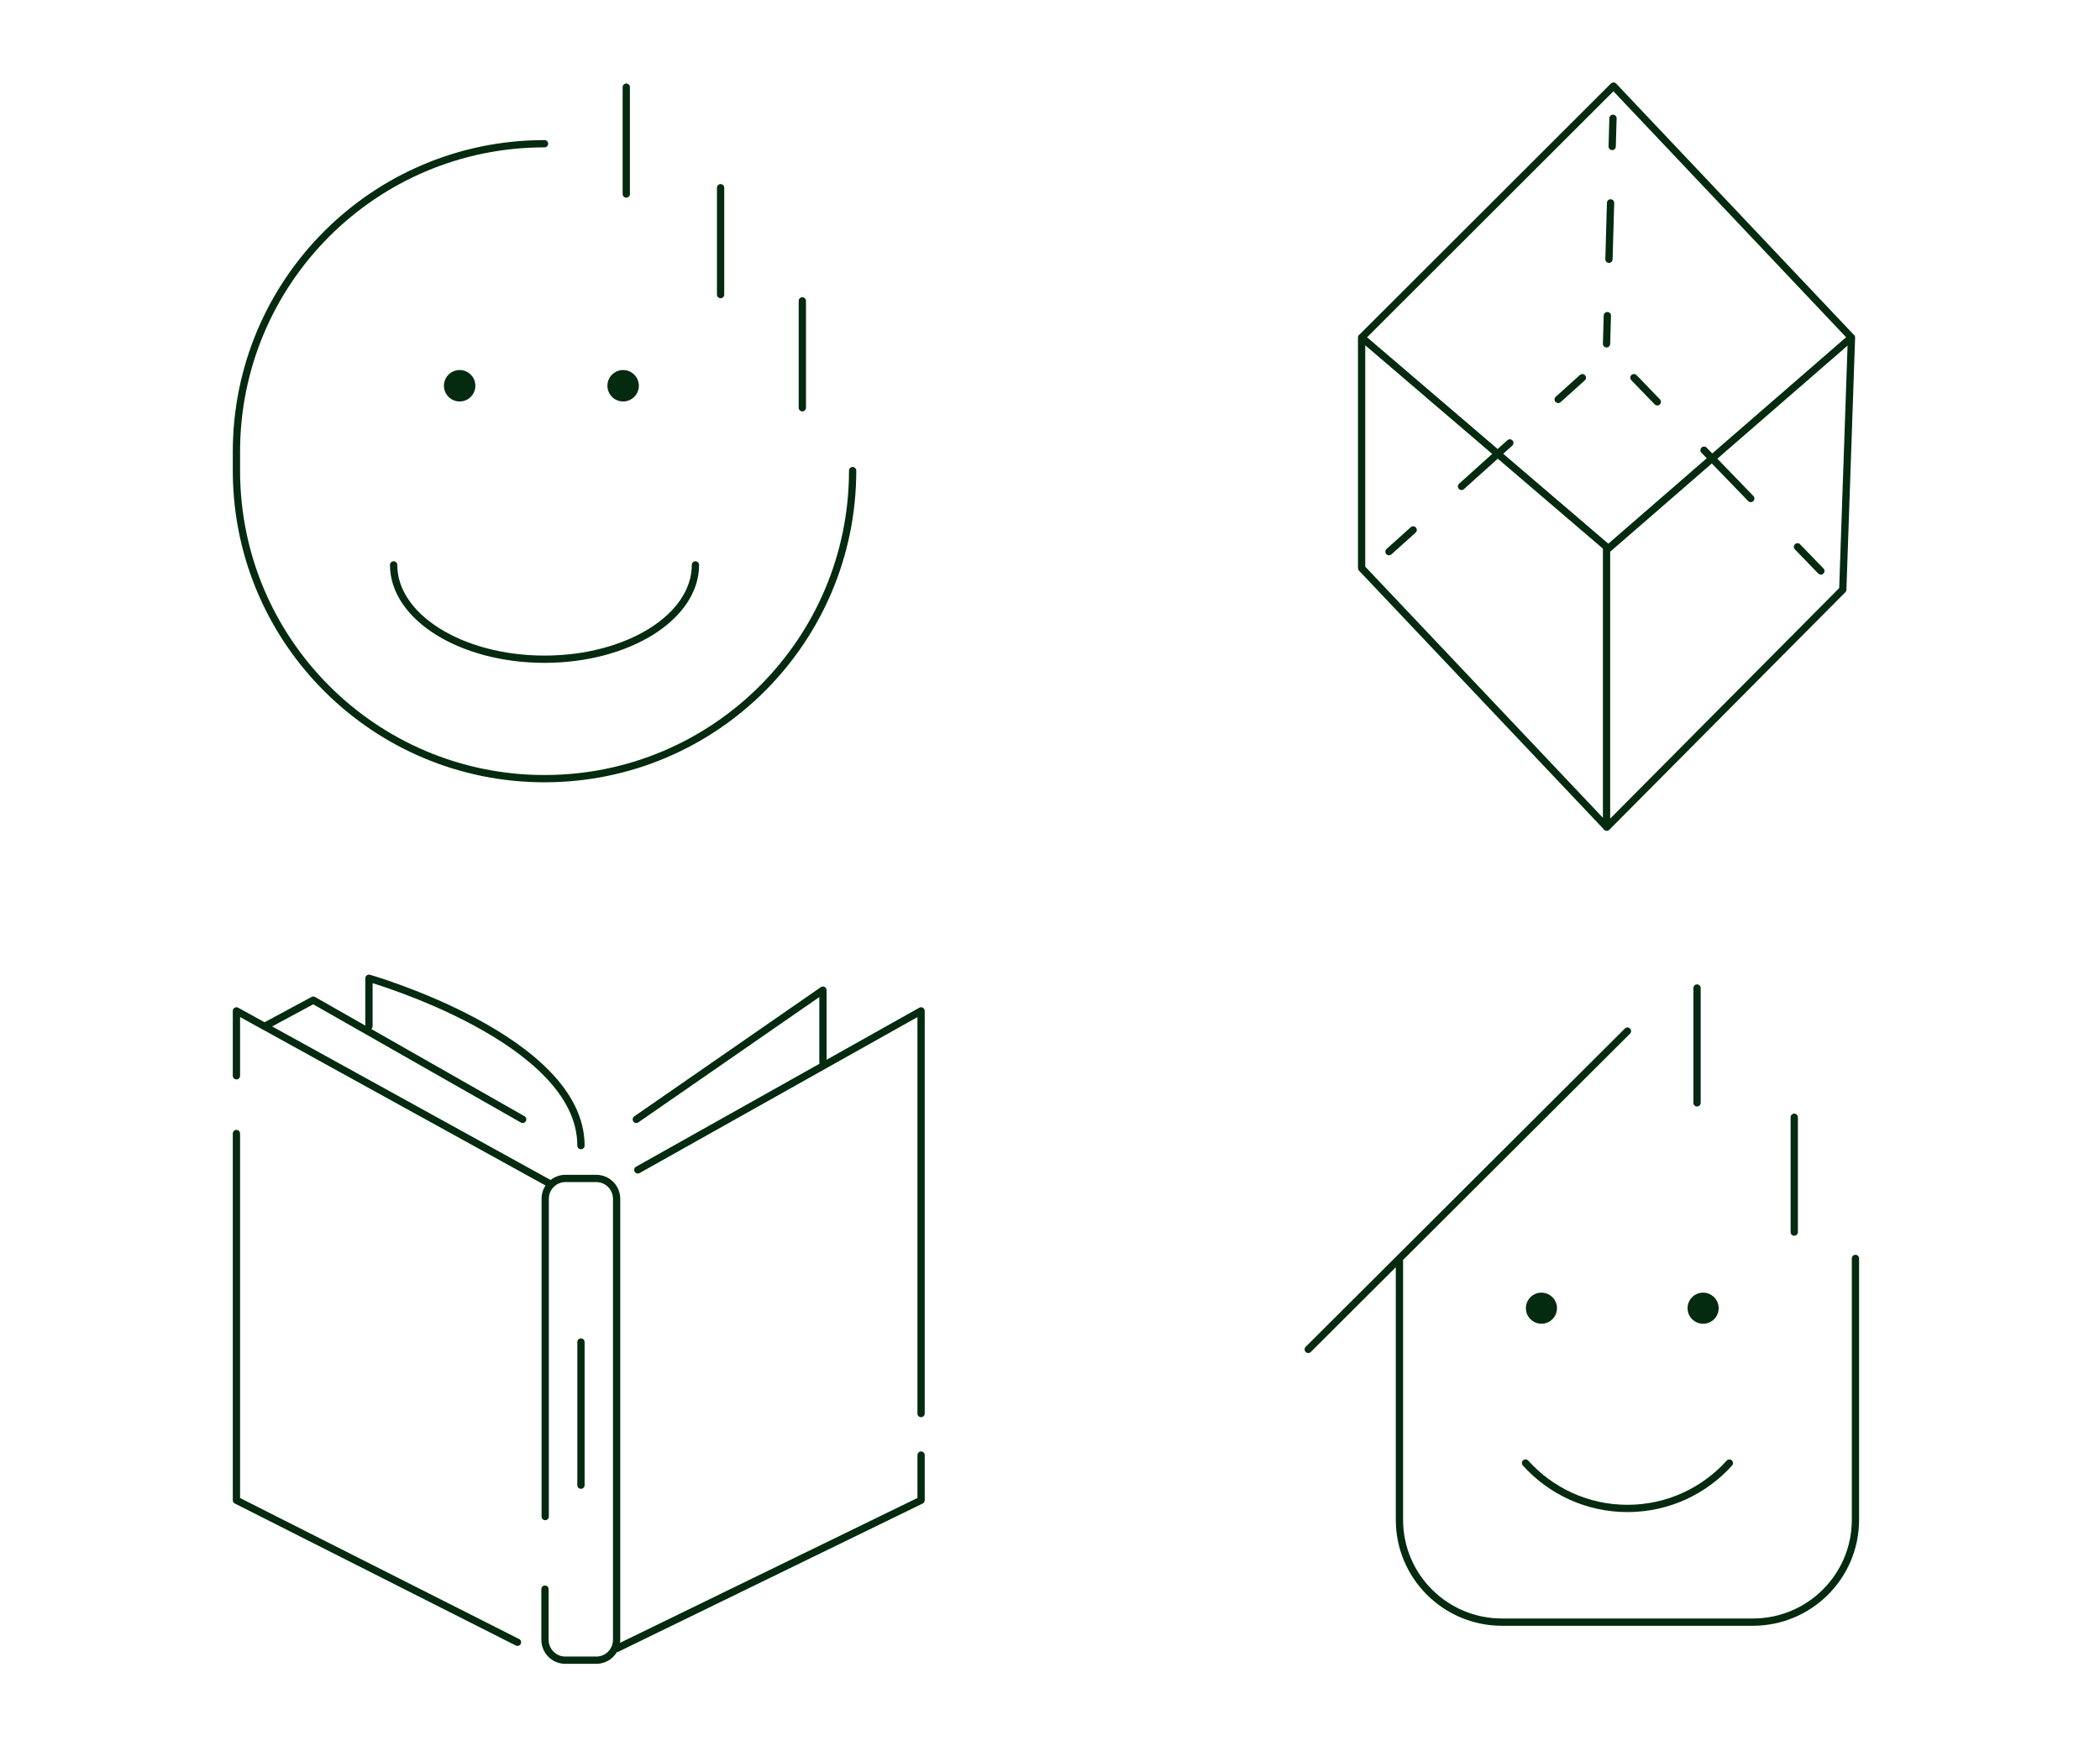 <svg width="433" height="360" viewBox="0 0 433 360" fill="none" xmlns="http://www.w3.org/2000/svg">
<rect width="433" height="360" fill="white"/>
<path fill-rule="evenodd" clip-rule="evenodd" d="M333.234 17.235C333.095 17.087 332.902 17.003 332.7 17C332.498 16.997 332.303 17.076 332.159 17.219L280.393 68.923C280.314 68.965 280.242 69.023 280.18 69.095C280.054 69.242 279.995 69.424 280 69.604C280 69.611 280 69.618 280 69.626V117.161C280 117.352 280.073 117.537 280.205 117.676L330.575 170.909C330.695 171.163 330.954 171.339 331.253 171.339C331.262 171.339 331.27 171.339 331.279 171.338L331.295 171.339C331.498 171.341 331.693 171.261 331.836 171.117L380.494 122.133C380.627 121.999 380.705 121.819 380.712 121.63L382.506 69.652L382.506 69.636L382.506 69.618L382.506 69.604C382.512 69.423 382.451 69.239 382.323 69.091C382.268 69.027 382.204 68.975 382.135 68.935L333.234 17.235ZM332.674 18.825L380.651 69.549L353.052 93.517L351.894 92.319C351.606 92.021 351.131 92.013 350.834 92.301C350.536 92.589 350.528 93.064 350.816 93.362L351.918 94.502L331.624 112.125L309.953 93.582L311.819 91.903C312.127 91.626 312.152 91.151 311.875 90.843C311.598 90.535 311.124 90.511 310.816 90.788L308.803 92.599L281.877 69.56L332.674 18.825ZM352.962 95.582L332.003 113.782V168.821L379.223 121.285L380.949 71.277L354.096 94.597L361.53 102.287C361.817 102.585 361.809 103.059 361.512 103.347C361.214 103.635 360.739 103.627 360.451 103.329L352.962 95.582ZM300.848 99.759L307.679 93.611L281.5 71.211V116.862L330.503 168.651V113.14L308.828 94.594L301.852 100.874C301.544 101.151 301.07 101.126 300.793 100.818C300.515 100.51 300.54 100.036 300.848 99.759ZM333.332 24.417C333.344 24.003 333.018 23.657 332.604 23.645C332.19 23.634 331.844 23.96 331.833 24.374L331.666 30.188C331.655 30.602 331.981 30.948 332.395 30.959C332.809 30.971 333.154 30.645 333.166 30.231L333.332 24.417ZM332.834 41.86C332.845 41.446 332.519 41.101 332.105 41.089C331.691 41.077 331.346 41.403 331.334 41.817L331.002 53.446C330.99 53.86 331.316 54.206 331.73 54.217C332.144 54.229 332.489 53.903 332.501 53.489L332.834 41.86ZM332.169 65.118C332.181 64.704 331.855 64.359 331.441 64.347C331.027 64.335 330.682 64.661 330.67 65.075L330.504 70.89C330.492 71.304 330.818 71.649 331.232 71.661C331.646 71.673 331.991 71.347 332.003 70.933L332.169 65.118ZM326.827 77.387C327.104 77.695 327.079 78.169 326.771 78.446L321.787 82.932C321.479 83.209 321.005 83.184 320.728 82.876C320.451 82.568 320.476 82.094 320.784 81.817L325.768 77.331C326.076 77.054 326.55 77.079 326.827 77.387ZM291.94 108.785C292.217 109.093 292.192 109.567 291.884 109.845L286.9 114.33C286.592 114.607 286.118 114.582 285.841 114.274C285.564 113.966 285.589 113.492 285.897 113.215L290.881 108.73C291.188 108.453 291.663 108.477 291.94 108.785ZM337.441 77.367C337.153 77.07 336.678 77.062 336.38 77.35C336.083 77.637 336.074 78.112 336.362 78.41L341.18 83.394C341.468 83.692 341.943 83.7 342.241 83.412C342.538 83.124 342.546 82.649 342.259 82.351L337.441 77.367ZM371.165 112.255C370.877 111.957 370.402 111.949 370.105 112.237C369.807 112.524 369.799 112.999 370.087 113.297L374.904 118.281C375.192 118.579 375.667 118.587 375.965 118.299C376.263 118.011 376.271 117.536 375.983 117.238L371.165 112.255Z" fill="#042A0F"/>
<path fill-rule="evenodd" clip-rule="evenodd" d="M129.882 17.972C129.882 17.558 129.546 17.222 129.132 17.222C128.718 17.222 128.382 17.558 128.382 17.972V40.013C128.382 40.427 128.718 40.763 129.132 40.763C129.546 40.763 129.882 40.427 129.882 40.013V17.972ZM48 93.168L48 97.054L48 97.058L48 97.09L48 97.706C48 97.732 48.001 97.758 48.004 97.784C48.393 132.949 77.02 161.335 112.278 161.335C147.777 161.335 176.555 132.557 176.555 97.058C176.555 96.644 176.219 96.308 175.805 96.308C175.391 96.308 175.055 96.644 175.055 97.058C175.055 131.729 146.949 159.835 112.278 159.835C77.614 159.835 49.512 131.741 49.5 97.08L49.5 93.168C49.5 58.497 77.606 30.391 112.278 30.391C112.692 30.391 113.028 30.055 113.028 29.641C113.028 29.227 112.692 28.891 112.278 28.891C76.778 28.891 48 57.669 48 93.168ZM142.643 116.505C142.643 121.523 139.387 126.18 133.882 129.62C128.388 133.054 120.752 135.202 112.278 135.202C103.803 135.202 96.167 133.054 90.673 129.62C85.169 126.18 81.912 121.523 81.912 116.505C81.912 116.091 81.576 115.755 81.162 115.755C80.748 115.755 80.412 116.091 80.412 116.505C80.412 122.227 84.121 127.294 89.878 130.892C95.646 134.497 103.567 136.702 112.278 136.702C120.988 136.702 128.909 134.497 134.677 130.892C140.434 127.294 144.143 122.227 144.143 116.505C144.143 116.091 143.807 115.755 143.393 115.755C142.979 115.755 142.643 116.091 142.643 116.505ZM148.579 37.966C148.993 37.966 149.329 38.302 149.329 38.716V60.756C149.329 61.17 148.993 61.506 148.579 61.506C148.165 61.506 147.829 61.17 147.829 60.756V38.716C147.829 38.302 148.165 37.966 148.579 37.966ZM166.183 62.053C166.183 61.639 165.848 61.303 165.433 61.303C165.019 61.303 164.683 61.639 164.683 62.053V84.093C164.683 84.507 165.019 84.843 165.433 84.843C165.848 84.843 166.183 84.507 166.183 84.093V62.053ZM98.016 79.555C98.016 81.345 96.565 82.796 94.775 82.796C92.985 82.796 91.534 81.345 91.534 79.555C91.534 77.765 92.985 76.314 94.775 76.314C96.565 76.314 98.016 77.765 98.016 79.555ZM128.484 82.796C130.274 82.796 131.725 81.345 131.725 79.555C131.725 77.765 130.274 76.314 128.484 76.314C126.694 76.314 125.242 77.765 125.242 79.555C125.242 81.345 126.694 82.796 128.484 82.796Z" fill="#042A0F"/>
<path fill-rule="evenodd" clip-rule="evenodd" d="M76.285 201.029L76.078 201.75C76.285 201.029 76.285 201.029 76.286 201.029L76.287 201.03L76.294 201.032L76.319 201.039L76.416 201.067C76.5 201.092 76.625 201.129 76.787 201.178C77.111 201.276 77.585 201.423 78.187 201.617C79.391 202.005 81.108 202.583 83.169 203.346C87.287 204.87 92.785 207.136 98.289 210.097C103.787 213.054 109.327 216.724 113.501 221.07C117.675 225.415 120.54 230.498 120.54 236.261C120.54 236.676 120.204 237.011 119.79 237.011C119.375 237.011 119.04 236.676 119.04 236.261C119.04 231.026 116.441 226.296 112.419 222.109C108.397 217.922 103.008 214.339 97.579 211.418C92.155 208.5 86.725 206.262 82.648 204.753C80.61 203.998 78.913 203.427 77.727 203.045C77.383 202.934 77.082 202.839 76.828 202.76V211.631C76.828 211.865 76.721 212.074 76.552 212.212L108.142 230.199C108.502 230.404 108.628 230.862 108.423 231.222C108.218 231.582 107.76 231.707 107.4 231.502L64.586 207.124L56.112 211.682L113.53 243.349C114.376 242.677 115.424 242.299 116.514 242.287L116.522 242.287L122.964 242.287C124.268 242.287 125.517 242.807 126.44 243.732C127.363 244.657 127.884 245.911 127.891 247.22L127.891 247.224L127.891 338.173C127.891 338.384 127.878 338.594 127.851 338.803L189.169 308.932V300.085C189.169 299.671 189.505 299.335 189.919 299.335C190.333 299.335 190.669 299.671 190.669 300.085V309.401C190.669 309.688 190.506 309.95 190.248 310.076L127.516 340.635C127.413 340.685 127.305 340.709 127.197 340.711C126.99 341.062 126.739 341.387 126.45 341.678C125.993 342.139 125.449 342.505 124.851 342.755C124.253 343.005 123.612 343.134 122.964 343.134H116.522H116.518C115.214 343.126 113.967 342.599 113.05 341.669C112.132 340.739 111.618 339.482 111.618 338.173V327.727C111.618 327.313 111.954 326.977 112.368 326.977C112.783 326.977 113.118 327.313 113.118 327.727V338.173C113.118 339.089 113.478 339.967 114.118 340.615C114.756 341.263 115.621 341.628 116.524 341.634H122.964C123.413 341.634 123.858 341.544 124.273 341.371C124.689 341.198 125.067 340.943 125.385 340.622C125.704 340.301 125.957 339.919 126.129 339.499C126.302 339.079 126.391 338.628 126.391 338.173V247.226C126.385 246.311 126.021 245.435 125.378 244.791C124.736 244.147 123.867 243.787 122.964 243.787H116.527C115.634 243.798 114.78 244.163 114.151 244.805C113.52 245.448 113.165 246.317 113.165 247.224V312.765C113.165 313.18 112.829 313.515 112.415 313.515C112.001 313.515 111.665 313.18 111.665 312.765V247.224V247.224C111.665 246.244 111.955 245.292 112.487 244.487L54.265 212.376C54.203 212.352 54.145 212.32 54.092 212.281L49.5 209.748V221.864C49.5 222.278 49.164 222.614 48.75 222.614C48.336 222.614 48 222.278 48 221.864V208.478C48 208.213 48.14 207.967 48.369 207.832C48.597 207.698 48.88 207.693 49.112 207.822L54.549 210.82L64.241 205.606C64.468 205.484 64.743 205.487 64.967 205.615L75.328 211.515V201.75C75.328 201.515 75.439 201.293 75.627 201.151C75.815 201.009 76.058 200.964 76.285 201.029ZM170.435 204.197C170.435 203.918 170.281 203.662 170.034 203.532C169.786 203.403 169.488 203.421 169.258 203.58L130.775 230.234C130.434 230.47 130.349 230.937 130.585 231.278C130.821 231.618 131.288 231.703 131.629 231.467L168.935 205.628V219.065C168.935 219.171 168.958 219.272 168.998 219.364L131.138 240.618C130.777 240.821 130.648 241.278 130.851 241.64C131.054 242.001 131.511 242.129 131.872 241.926L189.169 209.759V291.522C189.169 291.936 189.505 292.272 189.919 292.272C190.333 292.272 190.669 291.936 190.669 291.522V208.478C190.669 208.212 190.528 207.966 190.298 207.831C190.068 207.696 189.784 207.694 189.552 207.824L170.435 218.556V204.197ZM48.75 233.018C49.164 233.018 49.5 233.354 49.5 233.768V308.94L107.036 338.021C107.405 338.208 107.553 338.659 107.367 339.029C107.18 339.398 106.729 339.546 106.359 339.36L48.412 310.071C48.159 309.943 48 309.684 48 309.401V233.768C48 233.354 48.336 233.018 48.75 233.018ZM120.54 276.772C120.54 276.358 120.204 276.022 119.79 276.022C119.375 276.022 119.04 276.358 119.04 276.772V306.296C119.04 306.71 119.375 307.046 119.79 307.046C120.204 307.046 120.54 306.71 120.54 306.296V276.772Z" fill="#042A0F"/>
<path fill-rule="evenodd" clip-rule="evenodd" d="M349.916 203.012C350.331 203.012 350.666 203.348 350.666 203.762V227.453C350.666 227.867 350.331 228.203 349.916 228.203C349.502 228.203 349.166 227.867 349.166 227.453V203.762C349.166 203.348 349.502 203.012 349.916 203.012ZM336.094 212.116C336.387 212.41 336.386 212.884 336.093 213.177L289.3 259.847V313.439C289.3 324.677 298.433 333.788 309.705 333.788H361.422C372.694 333.788 381.827 324.677 381.827 313.439V259.529C381.827 259.115 382.163 258.779 382.577 258.779C382.991 258.779 383.327 259.115 383.327 259.529V313.439C383.327 325.509 373.519 335.288 361.422 335.288H309.705C297.608 335.288 287.8 325.509 287.8 313.439V261.344L270.28 278.818C269.986 279.11 269.511 279.11 269.219 278.816C268.926 278.523 268.927 278.048 269.22 277.756L287.962 259.063C287.998 259.018 288.04 258.977 288.085 258.941L335.034 212.115C335.327 211.822 335.802 211.823 336.094 212.116ZM369.958 229.664C370.372 229.664 370.708 230 370.708 230.414V254.105C370.708 254.519 370.372 254.855 369.958 254.855C369.544 254.855 369.208 254.519 369.208 254.105V230.414C369.208 230 369.544 229.664 369.958 229.664ZM314.048 301.164C314.356 300.887 314.83 300.912 315.107 301.22C320.14 306.821 327.442 310.34 335.57 310.34C343.691 310.34 350.987 306.821 356.02 301.234C356.297 300.926 356.771 300.901 357.079 301.178C357.387 301.455 357.412 301.93 357.135 302.237C351.83 308.128 344.134 311.84 335.57 311.84C327 311.84 319.297 308.128 313.991 302.223C313.715 301.915 313.74 301.44 314.048 301.164ZM321.035 269.791C321.035 271.561 319.6 272.996 317.83 272.996C316.059 272.996 314.624 271.561 314.624 269.791C314.624 268.021 316.059 266.586 317.83 266.586C319.6 266.586 321.035 268.021 321.035 269.791ZM351.165 272.996C352.935 272.996 354.37 271.561 354.37 269.791C354.37 268.021 352.935 266.586 351.165 266.586C349.395 266.586 347.959 268.021 347.959 269.791C347.959 271.561 349.395 272.996 351.165 272.996Z" fill="#042A0F"/>
</svg>
